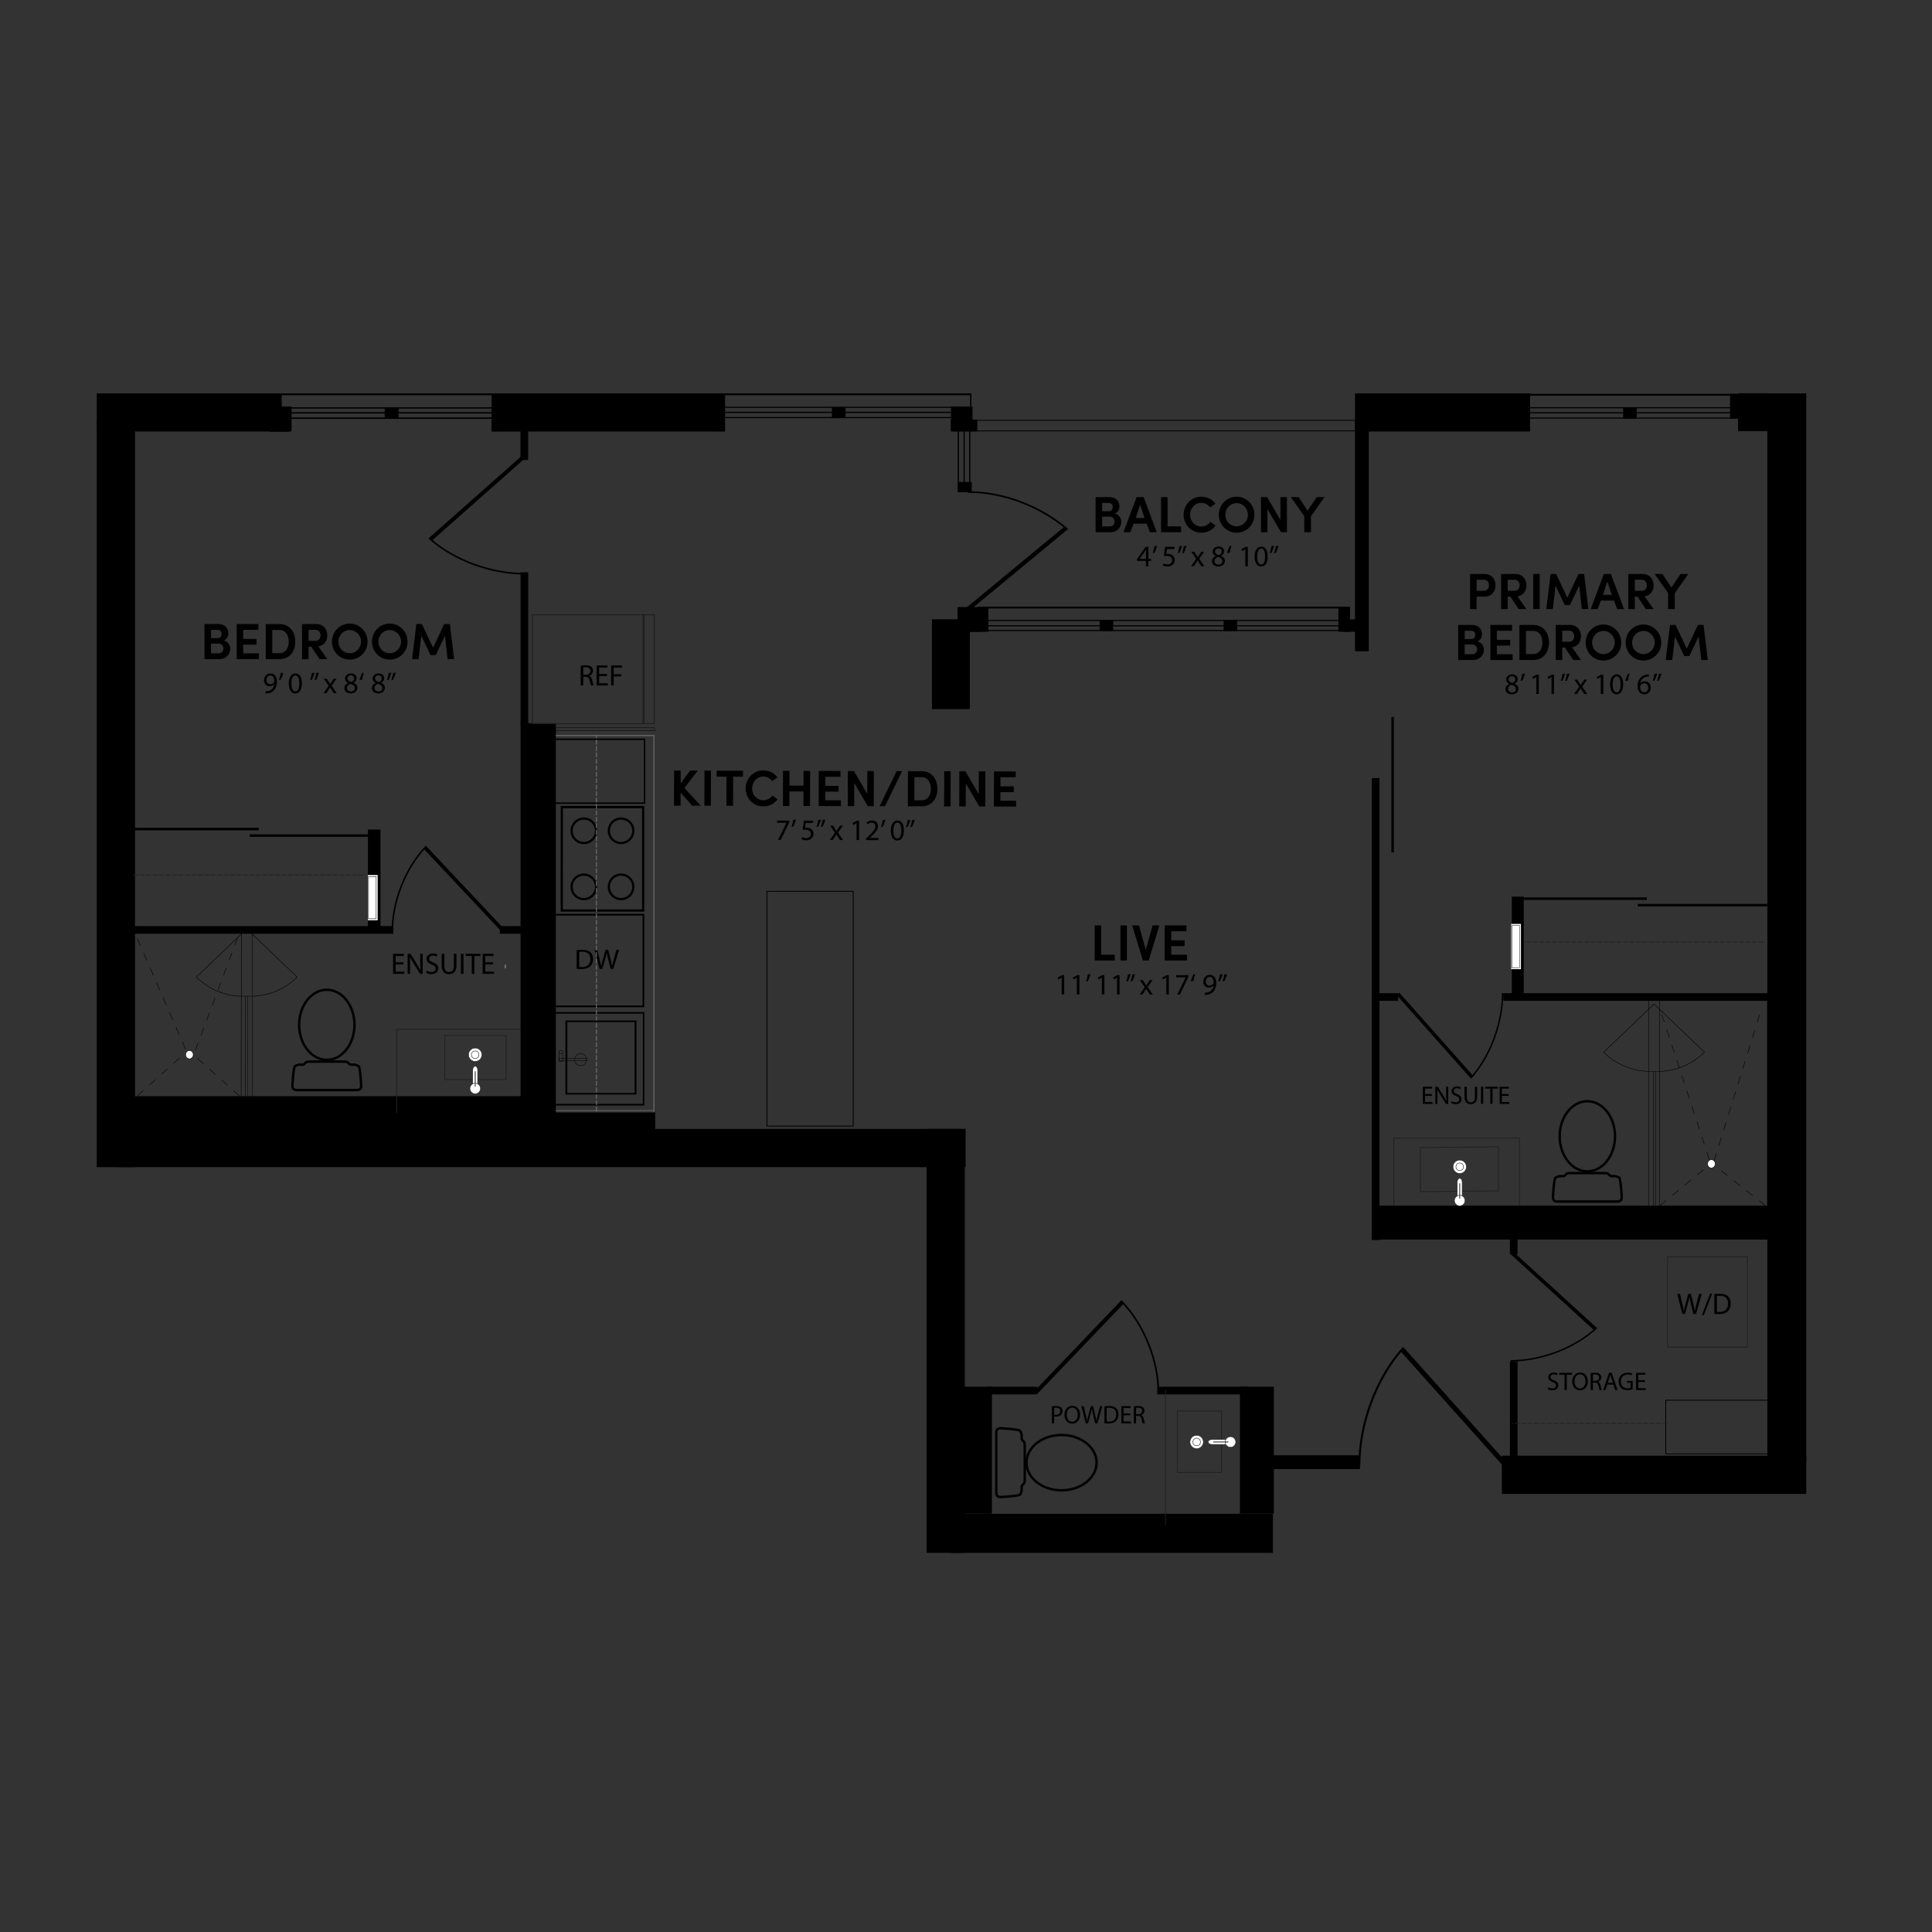 <?xml version="1.0" encoding="UTF-8"?>
<svg id="Layer_1" data-name="Layer 1" xmlns="http://www.w3.org/2000/svg" viewBox="0 0 1200 1200">
  <rect x="0" y="0" width="1200" height="1200" fill="#333333" stroke="none"/>
  <defs>
    <style>
      .cls-1, .cls-2 {
        fill: #fff;
      }

      .cls-2, .cls-3, .cls-4 {
        stroke: #221f1f;
      }

      .cls-2, .cls-5, .cls-6 {
        stroke-width: .3px;
      }

      .cls-3, .cls-4, .cls-7, .cls-8, .cls-9, .cls-10, .cls-11, .cls-5, .cls-6, .cls-12, .cls-13, .cls-14, .cls-15 {
        fill: none;
      }

      .cls-3, .cls-4, .cls-7, .cls-10, .cls-12, .cls-13, .cls-14, .cls-15 {
        stroke-width: .5px;
      }

      .cls-3, .cls-9, .cls-10, .cls-12, .cls-13, .cls-14, .cls-15 {
        stroke-miterlimit: 10;
      }

      .cls-16 {
        fill: #201d1e;
      }

      .cls-7, .cls-9, .cls-11, .cls-5, .cls-6, .cls-15 {
        stroke: #000;
      }

      .cls-8 {
        stroke: #aaa;
        stroke-linecap: round;
        stroke-linejoin: round;
        stroke-width: .48px;
      }

      .cls-9, .cls-11 {
        stroke-width: .25px;
      }

      .cls-10 {
        opacity: .75;
      }

      .cls-10, .cls-13, .cls-14 {
        stroke: #79797a;
      }

      .cls-6 {
        stroke-dasharray: 0 0 5 5;
      }

      .cls-12 {
        stroke: #231f20;
      }

      .cls-12, .cls-14 {
        stroke-dasharray: 0 0 3 1;
      }
    </style>
  </defs>
  <g>
    <path d="M679.96,574.79h4.05v18.2h8.42v3.61h-12.47v-21.8Z"/>
    <path d="M695.91,574.79h4.02v21.8h-4.02v-21.8Z"/>
    <path d="M707.43,574.79l4.24,15.19,4.24-15.19h4.21l-6.61,21.8h-3.64l-6.65-21.8h4.21Z"/>
    <path d="M723.45,574.79h13.48v3.61h-9.46v5.66h8.29v3.58h-8.29v5.35h9.78v3.61h-13.8v-21.8Z"/>
    <path d="M659.44,607.21h-.04l-2.09,1.13-.31-1.24,2.62-1.4h1.38v12h-1.57v-10.49Z"/>
    <path d="M668.87,607.21h-.04l-2.09,1.13-.31-1.24,2.62-1.4h1.38v12h-1.57v-10.49Z"/>
    <path d="M677.35,605.05c-.42,1.55-1.22,3.53-1.74,4.38l-1.03,.13c.41-1.09,.89-3.01,1.09-4.34l1.68-.17Z"/>
    <path d="M684.38,607.21h-.04l-2.09,1.13-.31-1.24,2.62-1.4h1.38v12h-1.57v-10.49Z"/>
    <path d="M693.82,607.21h-.04l-2.09,1.13-.31-1.24,2.62-1.4h1.38v12h-1.57v-10.49Z"/>
    <path d="M702.27,605.05c-.42,1.55-1.22,3.53-1.72,4.38l-1.03,.13c.39-1.09,.89-3.01,1.09-4.34l1.66-.17Zm2.73,0c-.42,1.55-1.22,3.53-1.72,4.38l-1.03,.13c.41-1.09,.89-3.01,1.09-4.34l1.66-.17Z"/>
    <path d="M709.79,608.76l1.27,1.92c.33,.5,.61,.96,.9,1.46h.06c.3-.54,.59-1,.89-1.48l1.26-1.9h1.75l-3.05,4.32,3.14,4.62h-1.85l-1.31-2.01c-.35-.52-.65-1.02-.96-1.55h-.04c-.3,.54-.61,1.02-.94,1.55l-1.29,2.01h-1.79l3.18-4.56-3.03-4.38h1.81Z"/>
    <path d="M724.43,607.21h-.04l-2.09,1.13-.31-1.24,2.62-1.4h1.38v12h-1.57v-10.49Z"/>
    <path d="M738.13,605.69v1.07l-5.23,10.93h-1.68l5.21-10.62v-.04h-5.87v-1.35h7.57Z"/>
    <path d="M739.59,609.55c.42-1.55,1.22-3.54,1.72-4.39l1.03-.11c-.39,1.09-.89,2.99-1.09,4.32l-1.66,.18Z"/>
    <path d="M748.38,616.55c.35,.04,.76,0,1.31-.06,.94-.13,1.83-.52,2.51-1.16,.79-.72,1.37-1.77,1.59-3.19h-.06c-.67,.81-1.62,1.29-2.83,1.29-2.16,0-3.54-1.62-3.54-3.67,0-2.27,1.64-4.27,4.1-4.27s3.97,1.99,3.97,5.06c0,2.64-.89,4.49-2.07,5.63-.92,.9-2.2,1.46-3.49,1.61-.59,.09-1.11,.11-1.5,.09v-1.33Zm.59-6.91c0,1.5,.9,2.55,2.31,2.55,1.09,0,1.94-.54,2.36-1.26,.09-.15,.15-.33,.15-.59,0-2.05-.76-3.62-2.46-3.62-1.38,0-2.36,1.22-2.36,2.92Z"/>
    <path d="M759.42,605.05c-.42,1.55-1.22,3.53-1.72,4.38l-1.03,.13c.39-1.09,.89-3.01,1.09-4.34l1.66-.17Zm2.73,0c-.42,1.55-1.22,3.53-1.72,4.38l-1.03,.13c.41-1.09,.89-3.01,1.09-4.34l1.66-.17Z"/>
  </g>
  <g>
    <path d="M913.09,356.5h8.86c4.84,0,6.93,3.51,6.93,7.06s-2.09,6.99-6.93,6.99h-4.81v7.75h-4.05v-21.8Zm4.05,3.61v6.84h4.62c2.09,0,3.07-1.77,3.07-3.39s-.92-3.45-2.94-3.45h-4.75Z"/>
    <path d="M948.13,378.31h-4.87l-5.13-7.75h-1.68v7.75h-4.05v-21.8h8.73c4.81,0,6.96,3.51,6.96,7.06,0,3.1-1.65,6.23-5.54,6.84l5.57,7.91Zm-11.68-18.2v6.84h4.37c2.15,0,3.07-1.77,3.07-3.39s-.92-3.45-2.94-3.45h-4.49Z"/>
    <path d="M952.31,356.5h4.02v21.8h-4.02v-21.8Z"/>
    <path d="M980.44,356.5h3.48l2.66,21.8h-4.05l-1.68-14.53-5.7,12.06h-3.23l-5.73-12.06-1.71,14.53h-4.05l2.69-21.8h3.42l6.96,14.75,6.93-14.75Z"/>
    <path d="M1002.44,373.02h-8.13l-1.99,5.29h-4.3l8.17-21.8h4.37l8.17,21.8h-4.27l-1.99-5.29Zm-6.77-3.54h5.44l-2.75-8.32-2.69,8.32Z"/>
    <path d="M1027.1,378.31h-4.87l-5.13-7.75h-1.68v7.75h-4.05v-21.8h8.73c4.81,0,6.96,3.51,6.96,7.06,0,3.1-1.65,6.23-5.54,6.84l5.57,7.91Zm-11.68-18.2v6.84h4.37c2.15,0,3.07-1.77,3.07-3.39s-.92-3.45-2.94-3.45h-4.49Z"/>
    <path d="M1036.09,378.31v-9.94l-8.35-11.87h4.81l5.6,8.39,5.67-8.39h4.84l-8.42,11.93v9.87h-4.15Z"/>
    <path d="M917.63,398.31c2.69,.66,4.05,3.16,4.05,5.1,0,3.54-2.53,6.55-6.77,6.55h-9.21v-21.8h8.54c3.83,0,6.27,2.25,6.27,5.92,0,1.61-.7,3.39-2.88,4.24Zm-3.67-1.39c1.49,0,2.34-1.14,2.34-2.63s-.85-2.53-2.47-2.53h-4.08v5.16h4.21Zm-4.21,3.39v6.04h4.94c1.77,0,2.75-1.49,2.75-3.01,0-1.42-.98-3.04-2.85-3.04h-4.84Z"/>
    <path d="M925.7,388.15h13.48v3.61h-9.46v5.66h8.29v3.58h-8.29v5.35h9.78v3.61h-13.8v-21.8Z"/>
    <path d="M943.74,409.96v-21.8h8.51c6.23,0,9.84,4.75,9.84,10.95s-3.61,10.85-9.84,10.85h-8.51Zm4.05-3.7h4.46c3.86,0,5.79-3.23,5.79-7.15s-1.93-7.25-5.79-7.25h-4.46v14.4Z"/>
    <path d="M982.01,409.96h-4.87l-5.13-7.75h-1.68v7.75h-4.05v-21.8h8.73c4.81,0,6.96,3.51,6.96,7.06,0,3.1-1.65,6.23-5.54,6.84l5.57,7.91Zm-11.68-18.2v6.84h4.37c2.15,0,3.07-1.77,3.07-3.39s-.92-3.45-2.94-3.45h-4.49Z"/>
    <path d="M995.91,387.9c6.2,0,11.08,5.03,11.08,11.2s-4.87,11.17-11.08,11.17-11.04-5.03-11.04-11.17,4.84-11.2,11.04-11.2Zm0,18.39c3.89,0,7.03-3.2,7.03-7.18s-3.13-7.22-7.03-7.22-7.03,3.26-7.03,7.22,3.07,7.18,7.03,7.18Z"/>
    <path d="M1020.75,387.9c6.2,0,11.08,5.03,11.08,11.2s-4.87,11.17-11.08,11.17-11.04-5.03-11.04-11.17,4.84-11.2,11.04-11.2Zm0,18.39c3.89,0,7.03-3.2,7.03-7.18s-3.13-7.22-7.03-7.22-7.03,3.26-7.03,7.22,3.07,7.18,7.03,7.18Z"/>
    <path d="M1054.62,388.15h3.48l2.66,21.8h-4.05l-1.68-14.53-5.7,12.06h-3.23l-5.73-12.06-1.71,14.53h-4.05l2.69-21.8h3.42l6.96,14.75,6.93-14.75Z"/>
    <path d="M935.06,428.02c0-1.51,.9-2.58,2.38-3.21l-.02-.06c-1.33-.63-1.9-1.66-1.9-2.7,0-1.9,1.61-3.19,3.71-3.19,2.33,0,3.49,1.46,3.49,2.95,0,1.02-.5,2.1-1.98,2.81v.06c1.5,.59,2.42,1.64,2.42,3.1,0,2.09-1.79,3.49-4.08,3.49-2.51,0-4.02-1.5-4.02-3.25Zm6.46-.07c0-1.46-1.02-2.16-2.64-2.62-1.4,.41-2.16,1.33-2.16,2.47-.06,1.22,.87,2.29,2.4,2.29s2.4-.9,2.4-2.14Zm-4.47-6c0,1.2,.91,1.85,2.29,2.22,1.03-.35,1.83-1.09,1.83-2.18,0-.96-.57-1.96-2.03-1.96-1.35,0-2.09,.89-2.09,1.92Z"/>
    <path d="M947.21,418.41c-.42,1.55-1.22,3.53-1.74,4.38l-1.03,.13c.41-1.09,.89-3.01,1.09-4.34l1.68-.17Z"/>
    <path d="M954.24,420.57h-.04l-2.09,1.13-.31-1.24,2.62-1.4h1.38v12h-1.57v-10.49Z"/>
    <path d="M963.68,420.57h-.04l-2.09,1.13-.31-1.24,2.62-1.4h1.38v12h-1.57v-10.49Z"/>
    <path d="M972.14,418.41c-.42,1.55-1.22,3.53-1.72,4.38l-1.03,.13c.39-1.09,.89-3.01,1.09-4.34l1.66-.17Zm2.73,0c-.42,1.55-1.22,3.53-1.72,4.38l-1.03,.13c.41-1.09,.89-3.01,1.09-4.34l1.66-.17Z"/>
    <path d="M979.65,422.13l1.27,1.92c.33,.5,.61,.96,.9,1.46h.06c.29-.54,.59-1,.89-1.48l1.26-1.9h1.75l-3.05,4.32,3.14,4.62h-1.85l-1.31-2.01c-.35-.52-.65-1.02-.96-1.55h-.04c-.3,.54-.61,1.02-.94,1.55l-1.29,2.01h-1.79l3.18-4.56-3.03-4.38h1.81Z"/>
    <path d="M994.29,420.57h-.04l-2.09,1.13-.31-1.24,2.62-1.4h1.38v12h-1.57v-10.49Z"/>
    <path d="M1008.18,424.93c0,4.08-1.51,6.33-4.17,6.33-2.34,0-3.93-2.2-3.97-6.17,0-4.03,1.74-6.24,4.17-6.24s3.97,2.25,3.97,6.07Zm-6.52,.18c0,3.12,.96,4.89,2.44,4.89,1.66,0,2.46-1.94,2.46-5s-.76-4.89-2.44-4.89c-1.42,0-2.46,1.74-2.46,5Z"/>
    <path d="M1009.45,422.92c.42-1.55,1.22-3.54,1.72-4.39l1.03-.11c-.39,1.09-.89,2.99-1.09,4.32l-1.66,.18Z"/>
    <path d="M1024.15,420.21c-.33-.02-.76,0-1.22,.07-2.55,.42-3.9,2.29-4.17,4.26h.06c.57-.76,1.57-1.38,2.9-1.38,2.12,0,3.62,1.53,3.62,3.88,0,2.2-1.5,4.23-3.99,4.23s-4.25-1.99-4.25-5.11c0-2.36,.85-4.23,2.03-5.41,1-.98,2.33-1.59,3.84-1.77,.48-.07,.89-.09,1.18-.09v1.33Zm-.46,6.92c0-1.72-.98-2.75-2.47-2.75-.98,0-1.88,.61-2.33,1.48-.11,.18-.18,.42-.18,.72,.04,1.98,.94,3.43,2.64,3.43,1.4,0,2.34-1.16,2.34-2.88Z"/>
    <path d="M1029.28,418.41c-.42,1.55-1.22,3.53-1.72,4.38l-1.03,.13c.39-1.09,.89-3.01,1.09-4.34l1.66-.17Zm2.73,0c-.42,1.55-1.22,3.53-1.72,4.38l-1.03,.13c.41-1.09,.89-3.01,1.09-4.34l1.66-.17Z"/>
  </g>
  <rect class="cls-3" x="1035.75" y="780.53" width="49.62" height="56.23"/>
  <g>
    <path d="M1044.94,816.1l-3.16-12.44h1.7l1.48,6.3c.37,1.55,.7,3.1,.92,4.3h.04c.2-1.24,.59-2.71,1.01-4.32l1.66-6.28h1.68l1.51,6.31c.35,1.48,.68,2.95,.87,4.27h.04c.26-1.37,.61-2.75,1-4.3l1.64-6.28h1.64l-3.53,12.44h-1.68l-1.57-6.48c-.39-1.59-.65-2.81-.81-4.06h-.04c-.22,1.24-.5,2.46-.96,4.06l-1.77,6.48h-1.68Z"/>
    <path d="M1057.07,816.84l5.15-13.39h1.26l-5.17,13.39h-1.24Z"/>
    <path d="M1064.79,803.82c.98-.15,2.14-.26,3.42-.26,2.31,0,3.95,.54,5.04,1.55,1.11,1.02,1.75,2.46,1.75,4.47s-.63,3.69-1.79,4.84c-1.16,1.16-3.08,1.79-5.5,1.79-1.14,0-2.1-.06-2.92-.15v-12.24Zm1.61,11c.41,.07,1,.09,1.62,.09,3.43,0,5.3-1.92,5.3-5.28,.02-2.94-1.64-4.8-5.04-4.8-.83,0-1.46,.07-1.88,.17v9.82Z"/>
  </g>
  <g>
    <path d="M692.43,318.92c2.69,.66,4.05,3.16,4.05,5.1,0,3.54-2.53,6.55-6.77,6.55h-9.21v-21.8h8.54c3.83,0,6.27,2.25,6.27,5.92,0,1.61-.7,3.39-2.88,4.24Zm-3.67-1.39c1.49,0,2.34-1.14,2.34-2.63s-.85-2.53-2.47-2.53h-4.08v5.16h4.21Zm-4.21,3.39v6.04h4.94c1.77,0,2.75-1.49,2.75-3.01,0-1.42-.98-3.04-2.85-3.04h-4.84Z"/>
    <path d="M712.21,325.28h-8.13l-1.99,5.29h-4.3l8.17-21.8h4.37l8.16,21.8h-4.27l-1.99-5.29Zm-6.77-3.54h5.44l-2.75-8.32-2.69,8.32Z"/>
    <path d="M721.14,308.76h4.05v18.2h8.42v3.61h-12.47v-21.8Z"/>
    <path d="M755,326.45c-1.9,2.69-5.06,4.43-8.86,4.43-6.2,0-10.98-5.03-10.98-11.17s4.78-11.2,10.98-11.2c3.7,0,6.87,1.65,8.77,4.3l-3.23,2.31c-1.27-1.65-3.23-2.79-5.54-2.79-3.96,0-6.93,3.32-6.93,7.37s2.97,7.34,6.93,7.34c2.37,0,4.4-1.17,5.66-2.94l3.2,2.34Z"/>
    <path d="M768.08,308.51c6.2,0,11.08,5.03,11.08,11.2s-4.87,11.17-11.08,11.17-11.04-5.03-11.04-11.17,4.84-11.2,11.04-11.2Zm0,18.39c3.89,0,7.03-3.2,7.03-7.18s-3.13-7.22-7.03-7.22-7.03,3.26-7.03,7.22,3.07,7.18,7.03,7.18Z"/>
    <path d="M799.35,330.57h-3.7l-8.42-14.34v14.34h-4.02v-21.8h3.77l8.32,14.18v-14.18h4.05v21.8Z"/>
    <path d="M810.11,330.57v-9.94l-8.35-11.87h4.81l5.6,8.39,5.67-8.39h4.84l-8.42,11.93v9.87h-4.15Z"/>
    <path d="M711.77,351.67v-3.27h-5.58v-1.07l5.35-7.66h1.75v7.46h1.68v1.27h-1.68v3.27h-1.53Zm0-4.54v-4.01c0-.63,.02-1.26,.06-1.88h-.06c-.37,.7-.67,1.22-1,1.77l-2.94,4.08v.04h3.93Z"/>
    <path d="M718.75,339.02c-.42,1.55-1.22,3.53-1.74,4.38l-1.03,.13c.41-1.09,.89-3.01,1.09-4.34l1.68-.17Z"/>
    <path d="M729.42,341.03h-4.58l-.46,3.08c.28-.04,.54-.07,.98-.07,.92,0,1.85,.2,2.58,.65,.94,.54,1.72,1.57,1.72,3.08,0,2.34-1.86,4.1-4.47,4.1-1.31,0-2.42-.37-2.99-.74l.41-1.24c.5,.3,1.48,.66,2.57,.66,1.53,0,2.84-1,2.84-2.6-.02-1.55-1.05-2.66-3.45-2.66-.68,0-1.22,.07-1.66,.13l.78-5.76h5.74v1.37Z"/>
    <path d="M734.24,339.02c-.42,1.55-1.22,3.53-1.72,4.38l-1.03,.13c.39-1.09,.89-3.01,1.09-4.34l1.66-.17Zm2.73,0c-.42,1.55-1.22,3.53-1.72,4.38l-1.03,.13c.41-1.09,.89-3.01,1.09-4.34l1.66-.17Z"/>
    <path d="M741.76,342.73l1.27,1.92c.33,.5,.61,.96,.9,1.46h.06c.3-.54,.59-1,.89-1.48l1.26-1.9h1.75l-3.05,4.32,3.14,4.62h-1.85l-1.31-2.01c-.35-.52-.65-1.02-.96-1.55h-.04c-.3,.54-.61,1.02-.94,1.55l-1.29,2.01h-1.79l3.18-4.56-3.03-4.38h1.81Z"/>
    <path d="M752.72,348.62c0-1.51,.9-2.58,2.38-3.21l-.02-.06c-1.33-.63-1.9-1.66-1.9-2.7,0-1.9,1.61-3.19,3.71-3.19,2.33,0,3.49,1.46,3.49,2.95,0,1.02-.5,2.1-1.98,2.81v.06c1.5,.59,2.42,1.64,2.42,3.1,0,2.09-1.79,3.49-4.08,3.49-2.51,0-4.02-1.5-4.02-3.25Zm6.46-.07c0-1.46-1.02-2.16-2.64-2.62-1.4,.41-2.16,1.33-2.16,2.47-.06,1.22,.87,2.29,2.4,2.29s2.4-.9,2.4-2.14Zm-4.47-6c0,1.2,.9,1.85,2.29,2.22,1.03-.35,1.83-1.09,1.83-2.18,0-.96-.57-1.96-2.03-1.96-1.35,0-2.09,.89-2.09,1.92Z"/>
    <path d="M762.12,343.53c.42-1.55,1.22-3.54,1.72-4.39l1.03-.11c-.39,1.09-.89,2.99-1.09,4.32l-1.66,.18Z"/>
    <path d="M773.5,341.18h-.04l-2.09,1.13-.31-1.24,2.62-1.4h1.38v12h-1.57v-10.49Z"/>
    <path d="M787.38,345.54c0,4.08-1.51,6.33-4.17,6.33-2.34,0-3.93-2.2-3.97-6.17,0-4.03,1.74-6.24,4.17-6.24s3.97,2.25,3.97,6.07Zm-6.52,.18c0,3.12,.96,4.89,2.44,4.89,1.66,0,2.46-1.94,2.46-5s-.76-4.89-2.44-4.89c-1.42,0-2.46,1.74-2.46,5Z"/>
    <path d="M791.39,339.02c-.42,1.55-1.22,3.53-1.72,4.38l-1.03,.13c.39-1.09,.89-3.01,1.09-4.34l1.66-.17Zm2.73,0c-.42,1.55-1.22,3.53-1.72,4.38l-1.03,.13c.41-1.09,.89-3.01,1.09-4.34l1.66-.17Z"/>
  </g>
  <g>
    <path d="M435.29,500.45h-5.28s-7.26-8.1-7.26-8.1l-.02,8.07h-4.08s.06-21.82,.06-21.82h4.08s-.02,7.95-.02,7.95l5.88-7.93h4.75s-8.32,10.81-8.32,10.81l10.22,11.01Z"/>
    <path d="M437.57,478.65h4.02s-.06,21.81-.06,21.81h-4.02s.06-21.81,.06-21.81Z"/>
    <path d="M445.14,478.67l16.36,.04v3.7s-6.15-.02-6.15-.02l-.05,18.1h-4.08s.05-18.11,.05-18.11l-6.14-.02v-3.7Z"/>
    <path d="M482.94,496.46c-1.91,2.69-5.08,4.42-8.87,4.41-6.2-.02-10.97-5.06-10.95-11.2,.02-6.17,4.81-11.19,11.01-11.17,3.7,0,6.86,1.66,8.75,4.33l-3.23,2.3c-1.26-1.65-3.22-2.79-5.53-2.8-3.96-.01-6.94,3.31-6.95,7.36-.01,4.08,2.96,7.35,6.91,7.36,2.37,0,4.4-1.16,5.67-2.93l3.19,2.35Z"/>
    <path d="M503.18,478.83l-.06,21.8h-4.08s.02-9.03,.02-9.03l-8.73-.02-.02,9.02h-4.02s.06-21.81,.06-21.81h4.02s-.02,9.16-.02,9.16l8.73,.02,.02-9.15h4.08Z"/>
    <path d="M508.57,478.84l13.48,.04v3.61s-9.47-.02-9.47-.02v5.66s8.28,.02,8.28,.02v3.58s-8.3-.02-8.3-.02v5.35s9.76,.03,9.76,.03v3.61s-13.81-.04-13.81-.04l.06-21.8Z"/>
    <path d="M542.69,500.73h-3.7s-8.38-14.37-8.38-14.37l-.04,14.34h-4.02s.06-21.81,.06-21.81h3.77s8.29,14.21,8.29,14.21l.04-14.18h4.05s-.06,21.82-.06,21.82Z"/>
    <path d="M560.32,478.97l-10.63,21.78h-3.39s10.63-21.79,10.63-21.79h3.39Z"/>
    <path d="M563.87,500.79l.06-21.8,8.51,.02c6.23,.02,9.83,4.77,9.81,10.98-.02,6.2-3.64,10.85-9.87,10.83l-8.51-.02Zm4.06-3.69h4.46c3.86,.02,5.8-3.2,5.81-7.13,.01-3.96-1.91-7.25-5.77-7.26h-4.46s-.04,14.39-.04,14.39Z"/>
    <path d="M586.47,479.04h4.02s-.06,21.81-.06,21.81h-4.02s.06-21.81,.06-21.81Z"/>
    <path d="M611.95,500.91h-3.7s-8.38-14.37-8.38-14.37l-.04,14.34h-4.02s.06-21.81,.06-21.81h3.77s8.29,14.21,8.29,14.21l.04-14.18h4.05s-.06,21.82-.06,21.82Z"/>
    <path d="M617.39,479.12l13.48,.04v3.61s-9.47-.02-9.47-.02v5.66s8.28,.02,8.28,.02v3.58s-8.3-.02-8.3-.02v5.35s9.76,.03,9.76,.03v3.61s-13.81-.04-13.81-.04l.06-21.8Z"/>
    <path d="M490.2,509.7v1.07s-5.26,10.92-5.26,10.92h-1.68s5.23-10.61,5.23-10.61v-.04s-5.87-.02-5.87-.02v-1.35s7.57,.02,7.57,.02Z"/>
    <path d="M494.41,509.06c-.43,1.55-1.23,3.52-1.75,4.37l-1.03,.13c.41-1.09,.89-3.01,1.1-4.34l1.68-.16Z"/>
    <path d="M505.07,511.1h-4.58s-.47,3.07-.47,3.07c.28-.04,.54-.07,.98-.07,.92,0,1.85,.21,2.58,.65,.94,.54,1.71,1.57,1.71,3.09,0,2.34-1.88,4.09-4.48,4.09-1.31,0-2.42-.38-2.99-.75l.41-1.24c.5,.3,1.48,.67,2.56,.67,1.53,0,2.85-.99,2.85-2.6-.01-1.55-1.05-2.66-3.45-2.67-.68,0-1.22,.07-1.66,.12l.79-5.76,5.74,.02v1.37Z"/>
    <path d="M509.9,509.1c-.43,1.55-1.23,3.52-1.73,4.37l-1.03,.13c.39-1.09,.89-3.01,1.1-4.34l1.66-.16Zm2.73,0c-.43,1.55-1.23,3.52-1.73,4.37l-1.03,.13c.41-1.09,.89-3.01,1.1-4.34l1.66-.16Z"/>
    <path d="M517.4,512.83l1.27,1.92c.33,.5,.61,.96,.9,1.46h.06c.3-.53,.59-1,.89-1.47l1.26-1.9h1.75s-3.06,4.32-3.06,4.32l3.13,4.62h-1.85s-1.31-2.02-1.31-2.02c-.35-.52-.64-1.02-.96-1.55h-.04c-.3,.53-.61,1.01-.95,1.55l-1.3,2.01h-1.79s3.19-4.56,3.19-4.56l-3.02-4.38h1.81Z"/>
    <path d="M532.05,511.32h-.04l-2.09,1.12-.31-1.24,2.63-1.4h1.38s-.03,12-.03,12h-1.57s.03-10.49,.03-10.49Z"/>
    <path d="M537.93,521.82v-1s1.28-1.23,1.28-1.23c3.07-2.91,4.46-4.46,4.48-6.27,0-1.22-.58-2.35-2.38-2.35-1.09,0-2,.55-2.55,1.01l-.51-1.15c.83-.7,2.02-1.21,3.4-1.21,2.58,0,3.67,1.78,3.67,3.5,0,2.22-1.62,4-4.15,6.43l-.96,.88v.04h5.39s0,1.36,0,1.36l-7.66-.02Z"/>
    <path d="M549.96,509.21c-.43,1.55-1.23,3.52-1.75,4.37l-1.03,.13c.41-1.09,.89-3.01,1.1-4.34l1.68-.16Z"/>
    <path d="M561.43,515.75c-.01,4.08-1.53,6.33-4.19,6.32-2.34,0-3.93-2.21-3.95-6.18,.01-4.03,1.75-6.24,4.19-6.23,2.53,0,3.96,2.26,3.95,6.08Zm-6.52,.17c0,3.12,.95,4.9,2.42,4.9,1.66,0,2.46-1.93,2.47-5,0-2.95-.74-4.89-2.42-4.9-1.42,0-2.46,1.73-2.47,5Z"/>
    <path d="M565.46,509.25c-.43,1.55-1.23,3.52-1.73,4.37l-1.03,.13c.39-1.09,.89-3.01,1.1-4.34l1.66-.16Zm2.73,0c-.43,1.55-1.23,3.52-1.73,4.37l-1.03,.13c.41-1.09,.89-3.01,1.1-4.34l1.66-.16Z"/>
  </g>
  <rect x="1017.27" y="561.45" width="80.48" height="1.55"/>
  <rect x="942.37" y="557.39" width="80.48" height="1.55"/>
  <line class="cls-12" x1="1095.12" y1="585.17" x2="943.32" y2="585.17"/>
  <rect x="578.84" y="384.64" width="23.56" height="55.81"/>
  <rect x="841.61" y="260.8" width="8.57" height="143.7"/>
  <rect class="cls-7" x="476.37" y="553.59" width="53.55" height="145.85"/>
  <polygon points="933.23 910.11 869.86 839.27 871.89 837 935.26 907.84 933.23 910.11"/>
  <path d="M844.96,909.88h-1.23c0-25.24,10.18-54.04,27.58-73.25l.86,.98c-17.17,18.95-27.22,47.4-27.22,72.27Z"/>
  <g>
    <path d="M1000.09,729.23q.62,.61,1.36,.57c.29-.02,.64-.04,1.11-.04,2.11,0,3.69,1.22,3.83,1.33,1.09,1.09,1.64,12.46,1.64,12.57,.03,1.07-.28,1.91-.91,2.52-.99,.95-2.36,.88-2.47,.88h-37.41c-.14,.02-1.53,.07-2.52-.88-.63-.61-.93-1.45-.91-2.52,0-.11,.55-11.48,1.71-12.63,.07-.05,1.65-1.27,3.76-1.27,.47,0,.82,.02,1.11,.04,.73,.05,.74,.05,1.36-.57,1.28-1.29,1.87-1.35,3.53-1.35h21.28c1.66,0,2.25,.06,3.53,1.35Zm-29.79,2.07c-.26-.01-.59-.04-1.01-.04-1.32,0-2.41,.66-2.73,.88-.45,1.09-1.14,7.94-1.24,11.56-.02,.62,.13,1.09,.44,1.39,.52,.5,1.38,.46,1.43,.46h37.51s.86,.04,1.38-.46c.31-.3,.46-.77,.44-1.39-.1-3.62-.79-10.47-1.23-11.57-.33-.22-1.42-.88-2.74-.88-.43,0-.75,.02-1.01,.04-1.13,.06-1.52-.02-2.51-1.01-.9-.9-1.02-.9-2.47-.9h-21.28c-1.44,0-1.56,0-2.47,.91-.83,.83-1.24,1.02-2.02,1.02-.15,0-.31,0-.49-.02Z"/>
    <path d="M1003.87,705.77c0,12.42-8.05,22.52-17.94,22.52-9.89,0-17.94-10.1-17.94-22.52,0-12.42,8.05-22.53,17.94-22.53s17.94,10.11,17.94,22.53Zm-1.5,0c0-11.59-7.37-21.03-16.44-21.03-9.07,0-16.44,9.43-16.44,21.03,0,11.59,7.37,21.02,16.44,21.02,9.06,0,16.44-9.43,16.44-21.02Z"/>
  </g>
  <path class="cls-3" d="M943.78,758.94v-51.99h-78.05v41.91"/>
  <rect x="864.21" y="445.31" width="1.55" height="84.12"/>
  <rect x="74.81" y="680.89" width="254.65" height="21.05"/>
  <polygon points="938.16 778.9 990.1 826.19 991.76 824.68 939.82 777.39 938.16 778.9"/>
  <path d="M938.33,844.77v.92c18.5,0,39.62-7.59,53.7-20.58l-.72-.65c-13.89,12.81-34.76,20.31-52.99,20.31Z"/>
  <rect x="73.65" y="701.19" width="526.11" height="23.74"/>
  <g>
    <path d="M138.95,397.75c2.69,.66,4.05,3.16,4.05,5.1,0,3.54-2.53,6.55-6.77,6.55h-9.21v-21.8h8.54c3.83,0,6.27,2.25,6.27,5.92,0,1.61-.7,3.39-2.88,4.24Zm-3.67-1.39c1.49,0,2.34-1.14,2.34-2.63s-.85-2.53-2.47-2.53h-4.08v5.16h4.21Zm-4.21,3.39v6.04h4.94c1.77,0,2.75-1.49,2.75-3.01,0-1.42-.98-3.04-2.85-3.04h-4.84Z"/>
    <path d="M147.02,387.59h13.48v3.61h-9.46v5.66h8.29v3.58h-8.29v5.35h9.78v3.61h-13.8v-21.8Z"/>
    <path d="M165.06,409.4v-21.8h8.51c6.23,0,9.84,4.75,9.84,10.95s-3.61,10.85-9.84,10.85h-8.51Zm4.05-3.7h4.46c3.86,0,5.79-3.23,5.79-7.15s-1.93-7.25-5.79-7.25h-4.46v14.4Z"/>
    <path d="M203.33,409.4h-4.87l-5.13-7.75h-1.68v7.75h-4.05v-21.8h8.73c4.81,0,6.96,3.51,6.96,7.06,0,3.1-1.65,6.23-5.54,6.84l5.57,7.91Zm-11.68-18.2v6.84h4.37c2.15,0,3.07-1.77,3.07-3.39s-.92-3.45-2.94-3.45h-4.49Z"/>
    <path d="M217.22,387.34c6.2,0,11.08,5.03,11.08,11.2s-4.87,11.17-11.08,11.17-11.04-5.03-11.04-11.17,4.84-11.2,11.04-11.2Zm0,18.39c3.89,0,7.03-3.2,7.03-7.18s-3.13-7.22-7.03-7.22-7.03,3.26-7.03,7.22,3.07,7.18,7.03,7.18Z"/>
    <path d="M242.07,387.34c6.2,0,11.08,5.03,11.08,11.2s-4.87,11.17-11.08,11.17-11.04-5.03-11.04-11.17,4.84-11.2,11.04-11.2Zm0,18.39c3.89,0,7.03-3.2,7.03-7.18s-3.13-7.22-7.03-7.22-7.03,3.26-7.03,7.22,3.07,7.18,7.03,7.18Z"/>
    <path d="M275.94,387.59h3.48l2.66,21.8h-4.05l-1.68-14.53-5.7,12.06h-3.23l-5.73-12.06-1.71,14.53h-4.05l2.69-21.8h3.42l6.96,14.75,6.93-14.75Z"/>
    <path d="M164.96,429.35c.35,.04,.76,0,1.31-.06,.94-.13,1.83-.52,2.51-1.16,.79-.72,1.37-1.77,1.59-3.19h-.06c-.67,.81-1.62,1.29-2.83,1.29-2.16,0-3.54-1.62-3.54-3.67,0-2.27,1.64-4.27,4.1-4.27s3.97,1.99,3.97,5.06c0,2.64-.89,4.49-2.07,5.63-.92,.9-2.2,1.46-3.49,1.61-.59,.09-1.11,.11-1.5,.09v-1.33Zm.59-6.91c0,1.5,.9,2.55,2.31,2.55,1.09,0,1.94-.54,2.36-1.26,.09-.15,.15-.33,.15-.59,0-2.05-.76-3.62-2.46-3.62-1.38,0-2.36,1.22-2.36,2.92Z"/>
    <path d="M176.02,417.85c-.42,1.55-1.22,3.53-1.74,4.38l-1.03,.13c.41-1.09,.89-3.01,1.09-4.34l1.68-.17Z"/>
    <path d="M187.51,424.37c0,4.08-1.51,6.33-4.17,6.33-2.34,0-3.93-2.2-3.97-6.17,0-4.03,1.74-6.24,4.17-6.24s3.97,2.25,3.97,6.07Zm-6.52,.18c0,3.12,.96,4.89,2.44,4.89,1.66,0,2.46-1.94,2.46-5s-.76-4.89-2.44-4.89c-1.42,0-2.46,1.74-2.46,5Z"/>
    <path d="M195.39,417.85c-.42,1.55-1.22,3.53-1.72,4.38l-1.03,.13c.39-1.09,.89-3.01,1.09-4.34l1.66-.17Zm2.73,0c-.42,1.55-1.22,3.53-1.72,4.38l-1.03,.13c.41-1.09,.89-3.01,1.09-4.34l1.66-.17Z"/>
    <path d="M202.91,421.56l1.27,1.92c.33,.5,.61,.96,.9,1.46h.06c.3-.54,.59-1,.89-1.48l1.26-1.9h1.75l-3.05,4.32,3.14,4.62h-1.85l-1.31-2.01c-.35-.52-.65-1.02-.96-1.55h-.04c-.3,.54-.61,1.02-.94,1.55l-1.29,2.01h-1.79l3.18-4.56-3.03-4.38h1.81Z"/>
    <path d="M213.87,427.45c0-1.51,.9-2.58,2.38-3.21l-.02-.06c-1.33-.63-1.9-1.66-1.9-2.7,0-1.9,1.61-3.19,3.71-3.19,2.33,0,3.49,1.46,3.49,2.95,0,1.02-.5,2.1-1.98,2.81v.06c1.5,.59,2.42,1.64,2.42,3.1,0,2.09-1.79,3.49-4.08,3.49-2.51,0-4.02-1.5-4.02-3.25Zm6.46-.07c0-1.46-1.02-2.16-2.64-2.62-1.4,.41-2.16,1.33-2.16,2.47-.06,1.22,.87,2.29,2.4,2.29s2.4-.9,2.4-2.14Zm-4.47-6c0,1.2,.9,1.85,2.29,2.22,1.03-.35,1.83-1.09,1.83-2.18,0-.96-.57-1.96-2.03-1.96-1.35,0-2.09,.89-2.09,1.92Z"/>
    <path d="M223.27,422.36c.42-1.55,1.22-3.54,1.72-4.39l1.03-.11c-.39,1.09-.89,2.99-1.09,4.32l-1.66,.18Z"/>
    <path d="M230.97,427.45c0-1.51,.9-2.58,2.38-3.21l-.02-.06c-1.33-.63-1.9-1.66-1.9-2.7,0-1.9,1.61-3.19,3.71-3.19,2.33,0,3.49,1.46,3.49,2.95,0,1.02-.5,2.1-1.98,2.81v.06c1.5,.59,2.42,1.64,2.42,3.1,0,2.09-1.79,3.49-4.08,3.49-2.51,0-4.02-1.5-4.02-3.25Zm6.46-.07c0-1.46-1.02-2.16-2.64-2.62-1.4,.41-2.16,1.33-2.16,2.47-.06,1.22,.87,2.29,2.4,2.29s2.4-.9,2.4-2.14Zm-4.47-6c0,1.2,.9,1.85,2.29,2.22,1.03-.35,1.83-1.09,1.83-2.18,0-.96-.57-1.96-2.03-1.96-1.35,0-2.09,.89-2.09,1.92Z"/>
    <path d="M243.1,417.85c-.42,1.55-1.22,3.53-1.72,4.38l-1.03,.13c.39-1.09,.89-3.01,1.09-4.34l1.66-.17Zm2.73,0c-.42,1.55-1.22,3.53-1.72,4.38l-1.03,.13c.41-1.09,.89-3.01,1.09-4.34l1.66-.17Z"/>
  </g>
  <g>
    <path d="M889.29,680.66h-4.15v3.84h4.62v1.16h-6v-10.67h5.76v1.16h-4.38v3.37h4.15v1.14Z"/>
    <path d="M891.52,685.66v-10.67h1.5l3.42,5.4c.79,1.25,1.41,2.37,1.91,3.47l.03-.02c-.13-1.42-.16-2.72-.16-4.38v-4.46h1.3v10.67h-1.39l-3.39-5.41c-.74-1.19-1.46-2.41-1.99-3.56l-.05,.02c.08,1.35,.11,2.63,.11,4.4v4.56h-1.3Z"/>
    <path d="M901.72,683.98c.62,.38,1.52,.7,2.47,.7,1.41,0,2.23-.74,2.23-1.82,0-1-.57-1.57-2.01-2.12-1.74-.62-2.82-1.52-2.82-3.02,0-1.66,1.38-2.9,3.45-2.9,1.09,0,1.88,.25,2.36,.52l-.38,1.12c-.35-.19-1.06-.51-2.03-.51-1.46,0-2.01,.87-2.01,1.6,0,1,.65,1.49,2.12,2.06,1.8,.7,2.72,1.57,2.72,3.13,0,1.65-1.22,3.07-3.73,3.07-1.03,0-2.15-.3-2.72-.68l.35-1.16Z"/>
    <path d="M911.05,674.99v6.31c0,2.39,1.06,3.4,2.48,3.4,1.58,0,2.59-1.04,2.59-3.4v-6.31h1.39v6.22c0,3.28-1.72,4.62-4.04,4.62-2.18,0-3.83-1.25-3.83-4.56v-6.28h1.39Z"/>
    <path d="M921.26,674.99v10.67h-1.38v-10.67h1.38Z"/>
    <path d="M925.66,676.16h-3.24v-1.17h7.9v1.17h-3.26v9.49h-1.39v-9.49Z"/>
    <path d="M936.99,680.66h-4.15v3.84h4.62v1.16h-6v-10.67h5.76v1.16h-4.38v3.37h4.15v1.14Z"/>
  </g>
  <g>
    <path d="M961.77,861.68c.62,.38,1.52,.7,2.47,.7,1.41,0,2.23-.74,2.23-1.82,0-1-.57-1.57-2.01-2.12-1.74-.62-2.82-1.52-2.82-3.02,0-1.66,1.38-2.9,3.45-2.9,1.09,0,1.88,.25,2.36,.52l-.38,1.12c-.35-.19-1.06-.51-2.03-.51-1.46,0-2.01,.87-2.01,1.6,0,1,.65,1.49,2.12,2.06,1.8,.7,2.72,1.57,2.72,3.13,0,1.65-1.22,3.07-3.73,3.07-1.03,0-2.15-.3-2.72-.68l.35-1.16Z"/>
    <path d="M971.76,853.86h-3.24v-1.17h7.9v1.17h-3.26v9.49h-1.39v-9.49Z"/>
    <path d="M986.25,857.91c0,3.67-2.23,5.62-4.95,5.62s-4.79-2.18-4.79-5.41c0-3.39,2.1-5.6,4.95-5.6s4.79,2.23,4.79,5.4Zm-8.28,.17c0,2.28,1.23,4.32,3.4,4.32s3.42-2.01,3.42-4.43c0-2.12-1.11-4.34-3.4-4.34s-3.42,2.1-3.42,4.45Z"/>
    <path d="M988.01,852.83c.7-.14,1.69-.22,2.64-.22,1.47,0,2.42,.27,3.09,.87,.54,.48,.84,1.2,.84,2.03,0,1.41-.89,2.34-2.01,2.72v.05c.82,.28,1.31,1.04,1.57,2.15,.35,1.49,.6,2.52,.82,2.93h-1.42c-.17-.3-.41-1.22-.71-2.55-.32-1.47-.89-2.03-2.14-2.07h-1.3v4.62h-1.38v-10.52Zm1.38,4.86h1.41c1.47,0,2.41-.81,2.41-2.03,0-1.38-1-1.98-2.45-1.99-.67,0-1.14,.06-1.36,.13v3.89Z"/>
    <path d="M998.3,860l-1.11,3.35h-1.42l3.62-10.67h1.66l3.64,10.67h-1.47l-1.14-3.35h-3.78Zm3.5-1.08l-1.04-3.07c-.24-.7-.4-1.33-.55-1.95h-.03c-.16,.63-.33,1.28-.54,1.93l-1.04,3.08h3.21Z"/>
    <path d="M1014.11,862.88c-.62,.22-1.84,.58-3.28,.58-1.61,0-2.94-.41-3.99-1.41-.92-.89-1.49-2.31-1.49-3.97,.02-3.18,2.2-5.51,5.78-5.51,1.23,0,2.2,.27,2.66,.49l-.33,1.12c-.57-.25-1.28-.46-2.36-.46-2.59,0-4.29,1.61-4.29,4.29s1.63,4.3,4.11,4.3c.9,0,1.52-.13,1.83-.29v-3.18h-2.17v-1.11h3.51v5.13Z"/>
    <path d="M1021.71,858.36h-4.15v3.84h4.62v1.16h-6v-10.67h5.76v1.16h-4.38v3.37h4.15v1.14Z"/>
  </g>
  <rect x="148.73" y="691" width="258.23" height="15.69"/>
  <rect x="60.11" y="260.59" width="23.74" height="464.35"/>
  <rect x="60.11" y="244.34" width="114.88" height="23.69"/>
  <rect x="1097.75" y="244.34" width="24.16" height="663.85"/>
  <rect x="932.83" y="904.16" width="189.08" height="23.74"/>
  <rect x="933.73" y="616.88" width="167.99" height="4.76"/>
  <rect x="937.82" y="768.55" width="4.76" height="10.52"/>
  <polygon points="869.16 616.6 914.88 668.05 913.42 669.7 867.69 618.24 869.16 616.6"/>
  <path d="M932.85,616.76h.89c0,18.33-7.34,39.26-19.9,53.21l-.62-.71c12.39-13.77,19.64-34.44,19.64-52.5Z"/>
  <polygon points="644.35 865.68 697.96 809.67 696.25 807.88 642.63 863.89 644.35 865.68"/>
  <path d="M719.03,865.5h1.04c0-19.95-8.61-42.73-23.33-57.91l-.73,.77c14.53,14.98,23.03,37.48,23.03,57.14Z"/>
  <polygon points="325.64 285.02 268.18 335.87 266.34 334.24 323.81 283.39 325.64 285.02"/>
  <path d="M325.7,355.84v.99c-20.47,0-43.84-8.17-59.42-22.13l.79-.69c15.37,13.78,38.45,21.84,58.63,21.84Z"/>
  <polygon points="311.88 579.01 263.22 527.25 264.78 525.59 313.44 577.35 311.88 579.01"/>
  <path d="M244.1,578.84h-.94c0-18.44,7.82-39.49,21.18-53.52l.66,.71c-13.19,13.85-20.9,34.64-20.9,52.81Z"/>
  <rect x="590.54" y="940.24" width="200.09" height="24.27"/>
  <rect x="852.2" y="748.86" width="245.55" height="21.05"/>
  <rect x="595.06" y="861.31" width="21.05" height="78.84"/>
  <rect x="770.15" y="861.31" width="21.05" height="78.84"/>
  <rect x="575.53" y="701.19" width="23.74" height="263.32"/>
  <rect x="789" y="903.91" width="55.72" height="8.57"/>
  <rect x="939" y="556.94" width="7.42" height="61.33"/>
  <rect x="80.22" y="514.17" width="80.48" height="1.55"/>
  <rect x="155.12" y="518.22" width="80.48" height="1.55"/>
  <line class="cls-12" x1="82.86" y1="543.5" x2="225.57" y2="543.5"/>
  <rect x="76.25" y="575.21" width="167.99" height="4.76"/>
  <rect x="228.53" y="515.27" width="7.78" height="61.33"/>
  <g>
    <path d="M217.15,659.98q.62,.61,1.36,.57c.29-.02,.64-.04,1.11-.04,2.11,0,3.69,1.22,3.83,1.33,1.09,1.09,1.64,12.46,1.64,12.57,.03,1.07-.28,1.91-.91,2.52-.99,.95-2.36,.88-2.47,.88h-37.41c-.14,.02-1.53,.07-2.52-.88-.63-.61-.93-1.45-.91-2.52,0-.11,.55-11.48,1.71-12.63,.07-.05,1.65-1.27,3.76-1.27,.47,0,.82,.02,1.11,.04,.73,.05,.74,.05,1.36-.57,1.28-1.29,1.87-1.35,3.53-1.35h21.28c1.66,0,2.25,.06,3.53,1.35Zm-29.79,2.07c-.26-.01-.59-.04-1.01-.04-1.32,0-2.41,.66-2.73,.88-.45,1.09-1.14,7.94-1.24,11.56-.02,.62,.13,1.09,.44,1.39,.52,.5,1.38,.46,1.43,.46h37.51s.86,.04,1.38-.46c.31-.3,.46-.77,.44-1.39-.1-3.62-.79-10.47-1.23-11.57-.33-.22-1.42-.88-2.74-.88-.43,0-.75,.02-1.01,.04-1.13,.06-1.52-.02-2.51-1.01-.9-.9-1.02-.9-2.47-.9h-21.28c-1.44,0-1.56,0-2.47,.91-.83,.83-1.24,1.02-2.02,1.02-.15,0-.31,0-.49-.02Z"/>
    <path d="M220.93,636.53c0,12.42-8.05,22.52-17.94,22.52-9.89,0-17.94-10.1-17.94-22.52,0-12.42,8.05-22.53,17.94-22.53,9.89,0,17.94,10.11,17.94,22.53Zm-1.5,0c0-11.59-7.37-21.03-16.44-21.03-9.07,0-16.44,9.43-16.44,21.03,0,11.59,7.37,21.02,16.44,21.02,9.06,0,16.44-9.43,16.44-21.02Z"/>
  </g>
  <g>
    <polyline class="cls-3" points="328.64 639.27 246.44 639.27 246.44 691.26"/>
    <rect class="cls-4" x="281.61" y="637.78" width="27.39" height="38.14" transform="translate(-361.54 952.15) rotate(-90)"/>
    <path class="cls-2" d="M293.63,673.52c0,1.24,.68,2.24,1.53,2.24s1.53-1,1.53-2.24v-9.04c0-1.24-.68-2.25-1.53-2.25s-1.53,1.01-1.53,2.25v9.04Z"/>
    <path class="cls-2" d="M295.16,679.4c-1.82,0-3.3-1.48-3.3-3.3s1.48-3.3,3.3-3.3,3.3,1.48,3.3,3.3-1.48,3.3-3.3,3.3"/>
    <circle class="cls-2" cx="295.16" cy="655.11" r="4.17"/>
    <circle class="cls-2" cx="295.16" cy="655.11" r="2.34"/>
    <line class="cls-4" x1="295.16" y1="674.84" x2="295.16" y2="665.37"/>
    <rect class="cls-4" x="731.31" y="876.43" width="27.39" height="38.14" transform="translate(1490.01 1790.99) rotate(180)"/>
    <path class="cls-2" d="M761.68,897.17c1.24,0,2.24-.68,2.24-1.53s-1-1.53-2.24-1.53h-9.04c-1.24,0-2.25,.68-2.25,1.53s1.01,1.53,2.25,1.53h9.04Z"/>
    <path class="cls-2" d="M767.56,895.64c0,1.82-1.48,3.3-3.3,3.3s-3.3-1.48-3.3-3.3,1.48-3.3,3.3-3.3,3.3,1.48,3.3,3.3"/>
    <circle class="cls-2" cx="743.27" cy="895.64" r="4.17"/>
    <circle class="cls-2" cx="743.27" cy="895.64" r="2.34"/>
    <line class="cls-4" x1="763" y1="895.64" x2="753.53" y2="895.64"/>
    <polygon class="cls-4" points="930.72 712.29 930.72 739.68 882.23 740.15 882.23 712.75 930.72 712.29"/>
    <path class="cls-2" d="M905.13,743.13c0,1.24,.68,2.24,1.53,2.24s1.53-1,1.53-2.24v-9.04c0-1.24-.68-2.25-1.53-2.25s-1.53,1.01-1.53,2.25v9.04Z"/>
    <path class="cls-2" d="M906.66,749.01c-1.82,0-3.3-1.48-3.3-3.3s1.48-3.3,3.3-3.3,3.3,1.48,3.3,3.3-1.48,3.3-3.3,3.3"/>
    <circle class="cls-2" cx="906.66" cy="724.71" r="4.17"/>
    <circle class="cls-2" cx="906.66" cy="724.71" r="2.34"/>
    <line class="cls-4" x1="906.66" y1="744.44" x2="906.66" y2="734.98"/>
  </g>
  <g>
    <path d="M250.59,599.03h-4.84v4.49h5.39v1.35h-7v-12.44h6.72v1.35h-5.11v3.93h4.84v1.33Z"/>
    <path d="M253.19,604.86v-12.44h1.75l3.99,6.3c.92,1.46,1.64,2.77,2.23,4.04l.04-.02c-.15-1.66-.18-3.18-.18-5.11v-5.21h1.51v12.44h-1.62l-3.95-6.31c-.87-1.38-1.7-2.81-2.33-4.15l-.06,.02c.09,1.57,.13,3.06,.13,5.13v5.32h-1.51Z"/>
    <path d="M265.08,602.91c.72,.44,1.77,.81,2.88,.81,1.64,0,2.6-.87,2.6-2.12,0-1.16-.66-1.83-2.34-2.47-2.03-.72-3.29-1.77-3.29-3.53,0-1.94,1.61-3.38,4.03-3.38,1.27,0,2.2,.3,2.75,.61l-.44,1.31c-.41-.22-1.24-.59-2.36-.59-1.7,0-2.34,1.02-2.34,1.86,0,1.16,.76,1.74,2.47,2.4,2.1,.81,3.18,1.83,3.18,3.66,0,1.92-1.42,3.58-4.36,3.58-1.2,0-2.51-.35-3.18-.79l.41-1.35Z"/>
    <path d="M275.98,592.42v7.37c0,2.79,1.24,3.97,2.9,3.97,1.85,0,3.03-1.22,3.03-3.97v-7.37h1.62v7.26c0,3.82-2.01,5.39-4.71,5.39-2.55,0-4.47-1.46-4.47-5.32v-7.33h1.62Z"/>
    <path d="M287.89,592.42v12.44h-1.61v-12.44h1.61Z"/>
    <path d="M293.02,593.79h-3.79v-1.37h9.21v1.37h-3.8v11.08h-1.62v-11.08Z"/>
    <path d="M306.24,599.03h-4.84v4.49h5.39v1.35h-7v-12.44h6.72v1.35h-5.11v3.93h4.84v1.33Z"/>
  </g>
  <g>
    <path d="M653.37,873.51c.66-.11,1.53-.21,2.64-.21,1.36,0,2.36,.32,2.99,.89,.59,.51,.93,1.28,.93,2.23s-.28,1.72-.82,2.28c-.73,.78-1.91,1.17-3.26,1.17-.41,0-.79-.02-1.11-.09v4.27h-1.38v-10.54Zm1.38,5.14c.3,.08,.68,.11,1.14,.11,1.66,0,2.67-.81,2.67-2.28s-1-2.09-2.52-2.09c-.6,0-1.06,.05-1.3,.11v4.15Z"/>
    <path d="M670.87,878.6c0,3.67-2.23,5.62-4.95,5.62s-4.79-2.18-4.79-5.41c0-3.39,2.1-5.6,4.95-5.6s4.79,2.23,4.79,5.4Zm-8.28,.17c0,2.28,1.23,4.32,3.4,4.32s3.42-2.01,3.42-4.43c0-2.12-1.11-4.34-3.4-4.34s-3.42,2.1-3.42,4.45Z"/>
    <path d="M674.37,884.04l-2.71-10.67h1.46l1.27,5.4c.32,1.33,.6,2.66,.79,3.69h.03c.17-1.06,.51-2.33,.87-3.7l1.42-5.38h1.44l1.3,5.41c.3,1.27,.59,2.53,.74,3.65h.03c.22-1.17,.52-2.36,.85-3.69l1.41-5.38h1.41l-3.02,10.67h-1.44l-1.35-5.55c-.33-1.36-.55-2.41-.7-3.48h-.03c-.19,1.06-.43,2.1-.82,3.48l-1.52,5.55h-1.44Z"/>
    <path d="M685.99,873.52c.84-.13,1.84-.22,2.93-.22,1.98,0,3.39,.46,4.32,1.33,.95,.87,1.5,2.1,1.5,3.83s-.54,3.17-1.54,4.15c-1,1-2.64,1.53-4.72,1.53-.98,0-1.8-.05-2.5-.13v-10.49Zm1.38,9.43c.35,.06,.85,.08,1.39,.08,2.94,0,4.54-1.65,4.54-4.53,.02-2.52-1.41-4.11-4.32-4.11-.71,0-1.25,.06-1.61,.14v8.42Z"/>
    <path d="M702.02,879.04h-4.15v3.84h4.62v1.16h-6v-10.67h5.76v1.16h-4.38v3.37h4.15v1.14Z"/>
    <path d="M704.25,873.52c.7-.14,1.69-.22,2.64-.22,1.47,0,2.42,.27,3.09,.87,.54,.47,.84,1.2,.84,2.03,0,1.41-.89,2.34-2.01,2.72v.05c.82,.28,1.31,1.04,1.57,2.15,.35,1.49,.6,2.52,.82,2.93h-1.42c-.17-.3-.41-1.22-.71-2.55-.32-1.47-.89-2.03-2.14-2.07h-1.3v4.62h-1.38v-10.52Zm1.38,4.86h1.41c1.47,0,2.41-.81,2.41-2.03,0-1.38-1-1.98-2.45-1.99-.66,0-1.14,.06-1.36,.13v3.89Z"/>
  </g>
  <rect x="612.55" y="861.31" width="31.71" height="4.76"/>
  <rect x="718.8" y="861.31" width="55.8" height="4.76"/>
  <g>
    <path d="M635.88,922.64q-.61,.62-.57,1.36c.02,.29,.04,.64,.04,1.11,0,2.11-1.22,3.69-1.33,3.83-1.09,1.09-12.46,1.64-12.57,1.64-1.07,.03-1.91-.28-2.52-.91-.95-.99-.88-2.36-.88-2.47v-37.41c-.02-.14-.07-1.53,.88-2.52,.61-.63,1.45-.93,2.52-.91,.11,0,11.48,.55,12.63,1.71,.05,.07,1.27,1.65,1.27,3.76,0,.47-.02,.82-.04,1.11-.05,.73-.05,.74,.57,1.36,1.29,1.28,1.35,1.87,1.35,3.53v21.28c0,1.66-.06,2.25-1.35,3.53Zm-2.07-29.79c.01-.26,.04-.59,.04-1.01,0-1.32-.66-2.41-.88-2.73-1.09-.45-7.94-1.14-11.56-1.24-.62-.02-1.09,.13-1.39,.44-.5,.52-.46,1.38-.46,1.43v37.51s-.04,.86,.46,1.38c.3,.31,.77,.46,1.39,.44,3.62-.1,10.47-.79,11.57-1.23,.22-.33,.88-1.42,.88-2.74,0-.43-.02-.75-.04-1.01-.06-1.13,.02-1.52,1.01-2.51,.9-.9,.9-1.02,.9-2.47v-21.28c0-1.44,0-1.56-.91-2.47-.83-.83-1.02-1.24-1.02-2.02,0-.15,0-.31,.02-.49Z"/>
    <path d="M659.34,926.42c-12.42,0-22.52-8.05-22.52-17.94,0-9.89,10.1-17.94,22.52-17.94,12.42,0,22.53,8.05,22.53,17.94,0,9.89-10.11,17.94-22.53,17.94Zm0-1.5c11.59,0,21.03-7.37,21.03-16.44,0-9.07-9.43-16.44-21.03-16.44-11.59,0-21.02,7.37-21.02,16.44s9.43,16.44,21.02,16.44Z"/>
  </g>
  <line class="cls-3" x1="723.92" y1="863.35" x2="723.92" y2="947.18"/>
  <rect x="937.82" y="845.69" width="4.76" height="63.48"/>
  <rect x="852.05" y="483.3" width="4.76" height="286.93"/>
  <rect x="852" y="616.88" width="16.42" height="4.76"/>
  <rect x="310.47" y="575.21" width="14.94" height="4.76"/>
  <rect x="323.32" y="355.44" width="4.76" height="94.55"/>
  <rect x="323.27" y="266.67" width="4.76" height="19.06"/>
  <polyline points="174.92 252.49 174.92 256.53 175.61 256.53 175.61 253.63"/>
  <polyline points="311.62 253.63 311.62 256.53 312.31 256.53 312.31 252.49"/>
  <g>
    <rect x="174.98" y="252.97" width="135.4" height=".69"/>
    <rect x="174.98" y="259.38" width="135.4" height=".69"/>
    <rect x="174.98" y="256.11" width="135.4" height=".71"/>
  </g>
  <rect x="239.85" y="252.5" width="6.72" height="8.44" transform="translate(499.93 13.51) rotate(90)"/>
  <rect x="313.49" y="258.04" width="6.72" height="12.94" transform="translate(581.36 -52.35) rotate(90)"/>
  <rect x="170.11" y="257.95" width="7.46" height="12.7" transform="translate(438.15 90.47) rotate(90)"/>
  <rect x="173.84" y="252.49" width="7.19" height="15.38"/>
  <rect x="305.38" y="252.49" width="7.19" height="15.38"/>
  <g>
    <polygon points="173.99 248.38 174.67 248.38 174.67 245.48 310.69 245.48 310.69 248.38 311.38 248.38 311.38 244.34 173.99 244.34 173.99 248.38"/>
    <g>
      <rect x="174.98" y="252.97" width="135.4" height=".69"/>
      <rect x="174.98" y="259.38" width="135.4" height=".69"/>
      <rect x="174.98" y="256.11" width="135.4" height=".71"/>
    </g>
    <rect x="239.85" y="252.5" width="6.72" height="8.44" transform="translate(499.93 13.51) rotate(90)"/>
    <rect x="313.49" y="258.04" width="6.72" height="12.94" transform="translate(581.36 -52.35) rotate(90)"/>
    <rect x="170.11" y="257.95" width="7.46" height="12.7" transform="translate(438.15 90.47) rotate(90)"/>
    <rect x="173.84" y="252.49" width="7.19" height="15.38"/>
    <rect x="305.38" y="252.49" width="7.19" height="15.38"/>
  </g>
  <g>
    <polygon points="944.09 248.67 944.78 248.67 944.78 245.77 1080.8 245.77 1080.8 248.67 1081.49 248.67 1081.49 244.63 944.09 244.63 944.09 248.67"/>
    <g>
      <rect x="944.16" y="252.9" width="135.4" height=".69"/>
      <rect x="944.16" y="259.31" width="135.4" height=".69"/>
      <rect x="944.16" y="256.03" width="135.4" height=".71"/>
    </g>
    <rect x="1009.02" y="252.43" width="6.72" height="8.44" transform="translate(1269.03 -755.73) rotate(90)"/>
    <rect x="1077.25" y="246.58" width="23.52" height="18.91" transform="translate(1345.04 -832.98) rotate(90)"/>
    <rect x="939.29" y="250.1" width="7.46" height="12.7" transform="translate(1199.46 -686.57) rotate(90)"/>
    <rect x="943.01" y="244.63" width="7.19" height="15.38"/>
    <rect x="1074.56" y="244.63" width="7.19" height="15.38"/>
  </g>
  <rect x="884.12" y="201.83" width="23.69" height="108.71" transform="translate(1152.16 -639.78) rotate(90)"/>
  <g>
    <polygon points="599.57 377.99 661.06 327.19 663.06 328.88 601.57 379.68 599.57 377.99"/>
    <path d="M601.01,306.08v-1.02c22.35,0,45.38,8.83,62.38,23.34l-.86,.72c-16.78-14.32-39.5-23.04-61.52-23.04Z"/>
  </g>
  <polygon points="838.5 380.79 837.35 380.79 837.35 377.94 608.75 377.94 608.75 380.79 607.59 380.79 607.59 376.82 838.5 376.82 838.5 380.79"/>
  <rect x="607.59" y="388.34" width="230.91" height=".68"/>
  <rect x="607.59" y="391.29" width="230.91" height=".68"/>
  <rect x="607.59" y="385.06" width="230.91" height=".68"/>
  <rect x="599.19" y="384.74" width="9.71" height="7.65"/>
  <rect x="834.63" y="384.74" width="9.71" height="7.65"/>
  <rect x="831.31" y="377.05" width="7.19" height="15.38"/>
  <rect x="594.84" y="377.05" width="19.02" height="15.38"/>
  <rect x="683.88" y="384.35" width="6.72" height="8.44" transform="translate(1075.8 -298.67) rotate(90)"/>
  <rect x="760.86" y="384.35" width="6.72" height="8.44" transform="translate(1152.79 -375.65) rotate(90)"/>
  <rect class="cls-15" x="724.26" y="140.18" width="6.53" height="248.36" transform="translate(991.89 -463.17) rotate(90)"/>
  <polygon points="603.35 252.49 602.55 252.49 602.55 245.48 443.82 245.48 443.82 248.38 443.01 248.38 443.01 244.34 603.35 244.34 603.35 252.49"/>
  <g>
    <rect x="444.29" y="252.63" width="151.49" height=".69"/>
    <rect x="444.29" y="259.04" width="151.49" height=".69"/>
    <rect x="444.29" y="255.77" width="151.49" height=".71"/>
  </g>
  <rect x="517.58" y="252.16" width="6.72" height="8.44" transform="translate(777.32 -264.56) rotate(90)"/>
  <rect x="595.13" y="256.13" width="7.46" height="16.35" transform="translate(863.16 -334.55) rotate(90)"/>
  <rect x="590.68" y="252.49" width="13.37" height="15.38"/>
  <rect x="442.2" y="252.49" width="7.19" height="15.38"/>
  <g>
    <rect x="594.84" y="378.31" width="8.72" height="6.34"/>
    <g>
      <rect x="601.95" y="267.51" width=".76" height="36.58"/>
      <rect x="598.47" y="267.51" width=".76" height="36.58"/>
      <rect x="594.84" y="267.51" width=".76" height="36.58"/>
    </g>
    <rect x="594.84" y="299.36" width="8.72" height="6.34"/>
  </g>
  <rect x="366.03" y="183.69" width="23.69" height="144.99" transform="translate(634.06 -121.69) rotate(90)"/>
  <g>
    <rect class="cls-1" x="927.62" y="584.89" width="28.09" height="6.05" transform="translate(1529.58 -353.75) rotate(90)"/>
    <rect class="cls-9" x="928.28" y="585.52" width="26.22" height="4.78" transform="translate(1529.3 -353.48) rotate(90)"/>
  </g>
  <line class="cls-8" x1="313.87" y1="599.36" x2="313.87" y2="601.27"/>
  <rect x="323.32" y="449.2" width="21.93" height="242.21" transform="translate(668.58 1140.62) rotate(180)"/>
  <path d="M342.14,628.61h58.03v58.03h-58.03v-58.03Zm57.14,.98h-56.25s0,56.07,0,56.07h56.25s0-56.07,0-56.07Z"/>
  <path d="M341.52,458.73h59.27v40.54h-59.27v-40.54Zm58.36,.87h-57.45s0,38.81,0,38.81h57.45s0-38.81,0-38.81Z"/>
  <path d="M342.14,567.58h58.03v58.03h-58.03v-58.03Zm56.98,1.08h-55.93s0,55.87,0,55.87h55.93s0-55.87,0-55.87Z"/>
  <g>
    <path d="M400.17,500.62v65.62h-51.94s.04-65.62,.04-65.62h51.9Zm-1.36,64.25v-62.89s-49.17,0-49.17,0l-.04,62.89h49.21Z"/>
    <g>
      <path d="M394.06,516.01c0,4.58-3.72,8.3-8.3,8.3s-8.3-3.72-8.3-8.3c0-4.57,3.72-8.29,8.3-8.29,4.58,0,8.3,3.72,8.3,8.29Zm-15.23,0c0,3.82,3.11,6.93,6.93,6.93s6.93-3.11,6.93-6.93c0-3.82-3.11-6.93-6.93-6.93-3.82,0-6.93,3.11-6.93,6.93Z"/>
      <path d="M370.94,516.01c0,4.58-3.72,8.3-8.3,8.3-4.58,0-8.3-3.72-8.3-8.3,0-4.57,3.72-8.29,8.3-8.29s8.3,3.72,8.3,8.29Zm-15.23,0c0,3.82,3.11,6.93,6.93,6.93,3.82,0,6.93-3.11,6.93-6.93,0-3.82-3.11-6.93-6.93-6.93-3.82,0-6.93,3.11-6.93,6.93Z"/>
      <path d="M394.06,550.84c0,4.58-3.72,8.3-8.3,8.3-4.58,0-8.3-3.72-8.3-8.3,0-4.58,3.72-8.3,8.3-8.3s8.3,3.72,8.3,8.3Zm-15.23,0c0,3.82,3.11,6.93,6.93,6.93s6.93-3.11,6.93-6.93-3.11-6.93-6.93-6.93c-3.82,0-6.93,3.11-6.93,6.93Z"/>
      <path d="M370.94,550.84c0,4.58-3.72,8.3-8.3,8.3-4.58,0-8.3-3.72-8.3-8.3s3.72-8.3,8.3-8.3c4.58,0,8.3,3.72,8.3,8.3Zm-15.23,0c0,3.82,3.11,6.93,6.93,6.93s6.93-3.11,6.93-6.93c0-3.82-3.11-6.93-6.93-6.93-3.82,0-6.93,3.11-6.93,6.93Z"/>
    </g>
  </g>
  <g>
    <path d="M358.16,590.16c.98-.14,2.14-.25,3.42-.25,2.31,0,3.95,.51,5.04,1.47,1.11,.96,1.75,2.33,1.75,4.23s-.63,3.5-1.79,4.58c-1.16,1.1-3.08,1.7-5.5,1.7-1.14,0-2.1-.05-2.92-.14v-11.59Zm1.61,10.42c.41,.07,1,.09,1.62,.09,3.43,0,5.3-1.82,5.3-5,.02-2.78-1.64-4.55-5.04-4.55-.83,0-1.46,.07-1.88,.16v9.3Z"/>
    <path d="M372.45,601.79l-3.16-11.79h1.7l1.48,5.96c.37,1.47,.7,2.94,.92,4.07h.04c.2-1.17,.59-2.57,1.02-4.09l1.66-5.95h1.68l1.51,5.98c.35,1.4,.68,2.8,.87,4.04h.04c.26-1.29,.61-2.61,1-4.07l1.64-5.95h1.64l-3.53,11.79h-1.68l-1.57-6.14c-.39-1.5-.65-2.66-.81-3.85h-.04c-.22,1.17-.5,2.33-.96,3.85l-1.77,6.14h-1.68Z"/>
  </g>
  <line class="cls-14" x1="370.47" y1="690.4" x2="370.47" y2="456.87"/>
  <line class="cls-13" x1="406.13" y1="456.98" x2="406.13" y2="690.51"/>
  <line class="cls-13" x1="406.49" y1="456.87" x2="345.2" y2="456.87"/>
  <line class="cls-10" x1="406.02" y1="689.83" x2="345.2" y2="689.83"/>
  <path class="cls-16" d="M330.33,381.56h76.35v68.23h-76.35v-68.23Zm75.72,.59h-75.09s0,67.05,0,67.05h75.09s0-67.05,0-67.05Z"/>
  <rect class="cls-16" x="399.15" y="381.47" width="1.18" height="68.15"/>
  <g>
    <path d="M360.65,413.47c.81-.17,1.98-.26,3.08-.26,1.72,0,2.83,.31,3.6,1.02,.63,.55,.98,1.4,.98,2.36,0,1.64-1.03,2.73-2.34,3.18v.06c.96,.33,1.53,1.22,1.83,2.51,.41,1.74,.7,2.94,.96,3.42h-1.66c-.2-.35-.48-1.42-.83-2.97-.37-1.72-1.03-2.36-2.49-2.42h-1.51v5.39h-1.61v-12.28Zm1.61,5.67h1.64c1.72,0,2.81-.94,2.81-2.36,0-1.61-1.16-2.31-2.86-2.33-.78,0-1.33,.07-1.59,.15v4.54Z"/>
    <path d="M376.99,419.91h-4.84v4.49h5.39v1.35h-7v-12.44h6.72v1.35h-5.11v3.93h4.84v1.33Z"/>
    <path d="M379.59,413.3h6.7v1.35h-5.1v4.14h4.71v1.33h-4.71v5.63h-1.61v-12.44Z"/>
  </g>
  <rect class="cls-9" x="329.64" y="452.06" width="76.92" height="1.89" transform="translate(736.21 906.01) rotate(-180)"/>
  <g>
    <rect class="cls-1" x="217.5" y="554.53" width="28.09" height="6.05" transform="translate(789.1 326) rotate(90)"/>
    <rect class="cls-9" x="218.16" y="555.16" width="26.22" height="4.78" transform="translate(788.82 326.28) rotate(90)"/>
  </g>
  <rect class="cls-15" x="1050.78" y="853.55" width="33.34" height="65.62" transform="translate(1953.81 -181.09) rotate(90)"/>
  <line class="cls-12" x1="1035.75" y1="884.04" x2="939" y2="884.04"/>
  <g>
    <line class="cls-11" x1="156.6" y1="575.83" x2="156.6" y2="681.46"/>
    <line class="cls-11" x1="156.6" y1="618.74" x2="149.93" y2="618.74"/>
    <line class="cls-11" x1="153.7" y1="618.74" x2="153.7" y2="680.89"/>
    <line class="cls-11" x1="152.39" y1="618.74" x2="152.39" y2="680.89"/>
    <g>
      <polygon class="cls-5" points="149.93 575.83 149.77 681.46 82.7 681.46 82.86 575.83 149.93 575.83"/>
      <line class="cls-6" x1="85.38" y1="680.56" x2="113.79" y2="655.09"/>
      <line class="cls-6" x1="121.27" y1="652.49" x2="148.73" y2="579.39"/>
      <line class="cls-6" x1="115.26" y1="651.65" x2="84.01" y2="579.97"/>
      <line class="cls-6" x1="148.75" y1="680.78" x2="121.27" y2="656.14"/>
      <g>
        <path class="cls-1" d="M119.35,656.92c.93-1.01,.93-2.66,0-3.67-.94-1.01-2.45-1.01-3.38,0-.93,1.01-.93,2.66,0,3.67,.93,1.01,2.45,1.01,3.38,0"/>
        <path class="cls-5" d="M119.35,656.92c.93-1.01,.93-2.66,0-3.67-.94-1.01-2.45-1.01-3.38,0-.93,1.01-.93,2.66,0,3.67,.93,1.01,2.45,1.01,3.38,0Z"/>
      </g>
    </g>
    <path class="cls-5" d="M149.97,618.74c-10.74,0-20.69-4.84-28.03-11.85l31.33-29.95"/>
    <path class="cls-5" d="M156.56,618.74c10.74,0,20.69-4.84,28.03-11.85l-31.33-29.95"/>
    <line class="cls-1" x1="157.46" y1="591.9" x2="157.46" y2="594.5"/>
  </g>
  <path d="M395.32,633.87v45.94h-44.12l.03-45.94h44.09Zm-1.16,44.98v-44.03h-41.77l-.03,44.03h41.8Z"/>
  <circle class="cls-9" cx="360.66" cy="658.14" r="3.76"/>
  <rect class="cls-9" x="347.28" y="652.51" width="2.19" height="6.76" transform="translate(696.75 1311.79) rotate(180)"/>
  <rect class="cls-9" x="347.28" y="657.37" width="16.88" height="1.53" transform="translate(711.44 1316.28) rotate(180)"/>
  <line class="cls-9" x1="349.2" y1="654.29" x2="347.14" y2="654.29"/>
  <g>
    <line class="cls-11" x1="1024.01" y1="619.88" x2="1024.01" y2="761.66"/>
    <line class="cls-11" x1="1024.01" y1="665.42" x2="1030.69" y2="665.42"/>
    <line class="cls-11" x1="1026.91" y1="665.42" x2="1026.91" y2="758.48"/>
    <line class="cls-11" x1="1028.22" y1="665.42" x2="1028.22" y2="758.48"/>
    <g>
      <rect class="cls-5" x="1030.69" y="619.88" width="67.07" height="139.49"/>
      <line class="cls-6" x1="1096.56" y1="748.86" x2="1065.87" y2="724.66"/>
      <line class="cls-6" x1="1061.73" y1="720.32" x2="1030.69" y2="625.53"/>
      <line class="cls-6" x1="1064.65" y1="721.04" x2="1094.39" y2="625.53"/>
      <line class="cls-6" x1="1030.98" y1="748.86" x2="1060.34" y2="724.64"/>
      <g>
        <path class="cls-1" d="M1061.27,724.71c-.93-1.01-.93-2.66,0-3.67,.94-1.01,2.45-1.01,3.38,0,.93,1.01,.93,2.66,0,3.67-.93,1.01-2.45,1.01-3.38,0"/>
        <path class="cls-5" d="M1061.27,724.71c-.93-1.01-.93-2.66,0-3.67,.94-1.01,2.45-1.01,3.38,0,.93,1.01,.93,2.66,0,3.67-.93,1.01-2.45,1.01-3.38,0Z"/>
      </g>
    </g>
    <path class="cls-5" d="M1030.65,665.42c10.74,0,20.69-4.84,28.03-11.85l-31.33-29.95"/>
    <path class="cls-5" d="M1024.05,665.42c-10.74,0-20.69-4.84-28.03-11.85l31.33-29.95"/>
    <line class="cls-1" x1="1023.15" y1="638.59" x2="1023.15" y2="641.18"/>
  </g>
</svg>